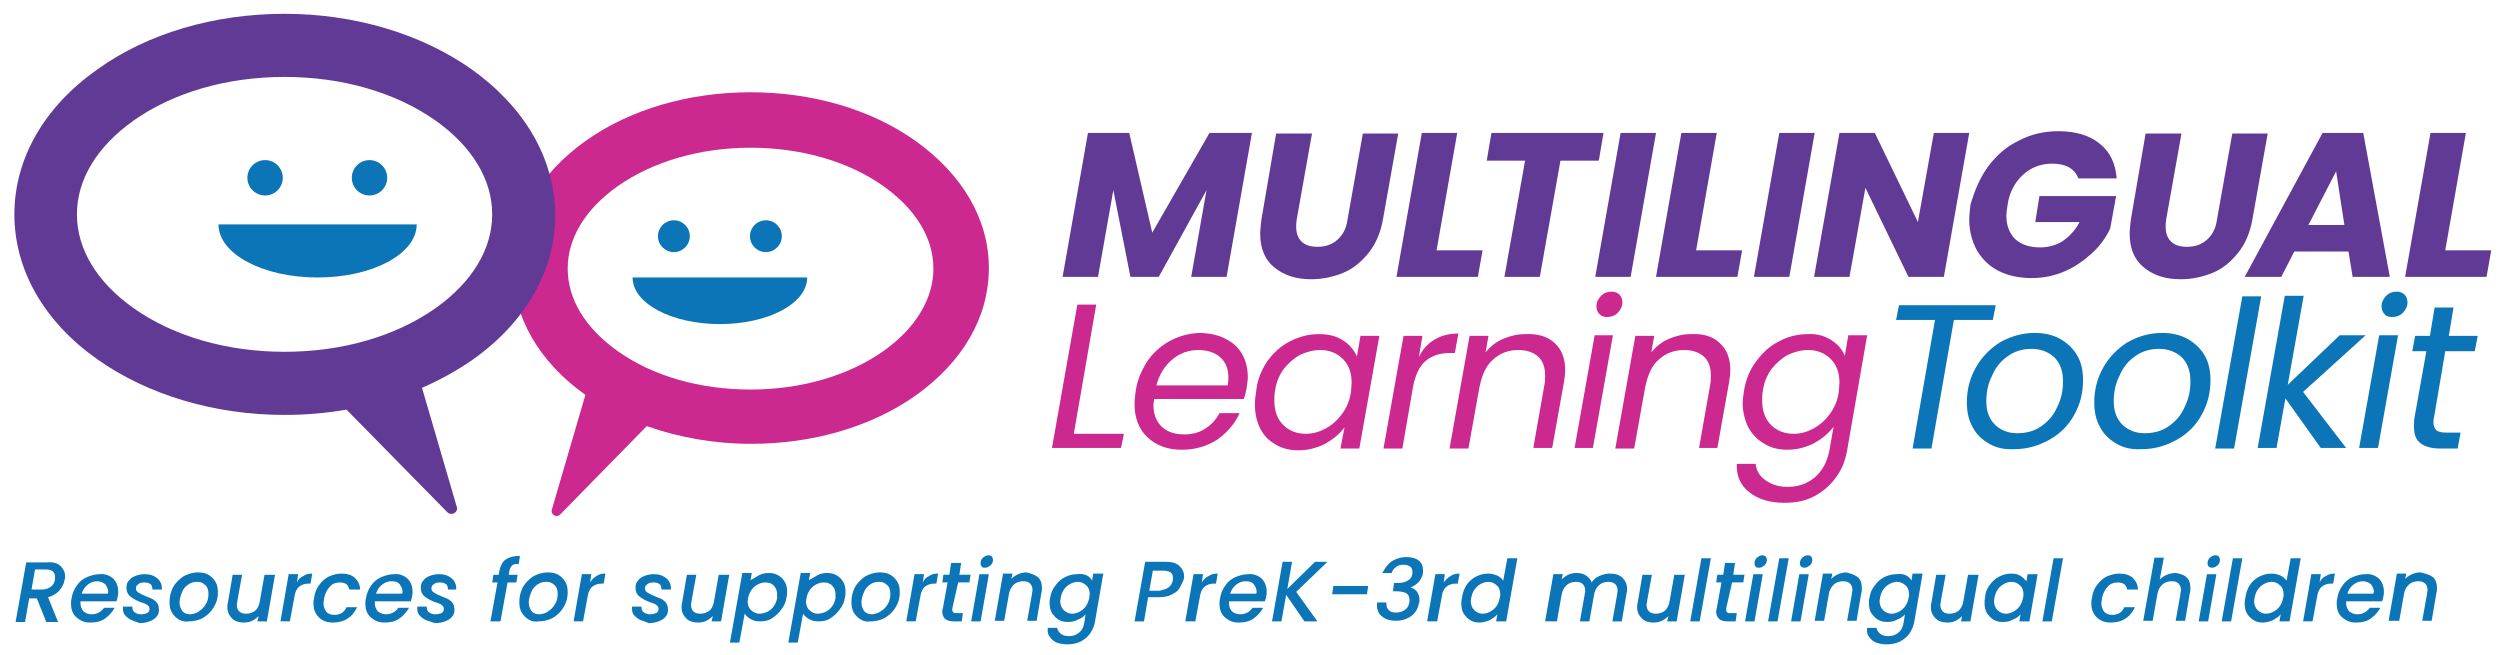 <?xml version="1.0" encoding="utf-8"?>
<!-- Generator: Adobe Illustrator 15.0.0, SVG Export Plug-In . SVG Version: 6.00 Build 0)  -->
<!DOCTYPE svg PUBLIC "-//W3C//DTD SVG 1.1//EN" "http://www.w3.org/Graphics/SVG/1.1/DTD/svg11.dtd">
<svg version="1.1" id="Layer_1" xmlns="http://www.w3.org/2000/svg" xmlns:xlink="http://www.w3.org/1999/xlink" x="0px" y="0px"
	 width="327.5px" height="85.75px" viewBox="241.5 240.75 327.5 85.75" enable-background="new 241.5 240.75 327.5 85.75"
	 xml:space="preserve">
<g>
	<path fill="#613A96" d="M405.505,258.168l-3.323,18.854h-4.636l2.009-11.359l-6.259,11.359h-3.709l-2.241-11.359l-2.009,11.359
		H380.7l3.322-18.854h5.409l3.014,13.059l7.496-13.059H405.505z"/>
	<path fill="#613A96" d="M413.387,258.168l-2.01,11.282c-0.077,0.463-0.077,0.772-0.077,1.004c0,0.85,0.232,1.468,0.695,1.932
		c0.464,0.464,1.159,0.696,2.087,0.696c1.082,0,1.932-0.31,2.627-0.928s1.159-1.468,1.313-2.627l2.01-11.282h4.636l-2.009,11.282
		c-0.31,1.7-0.928,3.168-1.854,4.327c-0.928,1.159-2.009,2.086-3.323,2.627c-1.313,0.541-2.704,0.85-4.25,0.85
		c-2.009,0-3.554-0.541-4.79-1.546c-1.237-1.004-1.855-2.473-1.855-4.404c0-0.541,0.078-1.159,0.155-1.854l1.932-11.282h4.714
		V258.168z"/>
	<path fill="#613A96" d="M429.691,273.545h6.026l-0.618,3.477h-10.663l3.322-18.854h4.637L429.691,273.545z"/>
	<path fill="#613A96" d="M451.559,258.168l-0.617,3.632h-5.023l-2.704,15.223h-4.637l2.705-15.223h-5.023l0.618-3.632H451.559z"/>
	<path fill="#613A96" d="M458.437,258.168l-3.323,18.854h-4.636l3.322-18.854H458.437z"/>
	<path fill="#613A96" d="M463.691,273.545h6.026l-0.618,3.477h-10.663l3.322-18.854h4.637L463.691,273.545z"/>
	<path fill="#613A96" d="M479.223,258.168l-3.322,18.854h-4.637l3.322-18.854H479.223z"/>
	<path fill="#613A96" d="M496.146,277.022h-4.637l-5.641-11.668l-2.086,11.668h-4.637l3.322-18.854h4.637l5.641,11.668l2.087-11.668
		h4.636L496.146,277.022z"/>
	<path fill="#613A96" d="M501.941,262.573c1.081-1.468,2.395-2.627,4.018-3.4c1.623-0.85,3.323-1.236,5.178-1.236
		c2.24,0,4.095,0.541,5.409,1.623c1.391,1.082,2.086,2.627,2.24,4.559h-5.022c-0.231-0.618-0.618-1.082-1.236-1.468
		c-0.618-0.309-1.313-0.463-2.164-0.463c-1.468,0-2.781,0.463-3.863,1.468c-1.082,1.005-1.777,2.318-2.009,3.941
		c-0.077,0.541-0.155,1.005-0.155,1.391c0,1.313,0.387,2.318,1.159,3.091c0.773,0.695,1.854,1.082,3.246,1.082
		c1.159,0,2.163-0.309,3.014-0.85c0.85-0.618,1.622-1.391,2.163-2.473h-5.795l0.541-3.4h10.045l-0.772,4.25
		c-0.541,1.159-1.313,2.241-2.318,3.168s-2.163,1.777-3.555,2.396c-1.391,0.618-2.859,0.927-4.404,0.927
		c-1.623,0-3.091-0.309-4.327-0.927s-2.164-1.545-2.859-2.705c-0.618-1.159-1.005-2.473-1.005-4.018
		c0-0.541,0.078-1.159,0.155-1.932C500.164,265.741,500.859,264.041,501.941,262.573z"/>
	<path fill="#613A96" d="M527.286,258.168l-2.009,11.282c-0.077,0.463-0.077,0.772-0.077,1.004c0,0.85,0.231,1.468,0.695,1.932
		c0.464,0.464,1.159,0.696,2.086,0.696c1.082,0,1.933-0.31,2.628-0.928s1.159-1.468,1.313-2.627l2.009-11.282h4.637l-2.01,11.282
		c-0.309,1.7-0.927,3.168-1.854,4.327c-0.927,1.159-2.009,2.086-3.322,2.627c-1.313,0.541-2.704,0.85-4.25,0.85
		c-2.009,0-3.555-0.541-4.791-1.546c-1.236-1.004-1.854-2.473-1.854-4.404c0-0.541,0.077-1.159,0.154-1.854l1.932-11.282h4.714
		V258.168z"/>
	<path fill="#613A96" d="M549.154,273.7h-7.108l-1.7,3.322h-4.791l10.2-18.854h5.331l3.478,18.854h-4.868L549.154,273.7z
		 M548.613,270.223l-1.081-7.032l-3.632,7.032H548.613z"/>
	<path fill="#613A96" d="M561.827,273.545h6.027l-0.618,3.477h-10.664l3.323-18.854h4.637L561.827,273.545z"/>
</g>
<g>
	<path fill="#CB2990" d="M382.168,297.577h6.568l-0.386,1.854h-9.041l3.323-18.777h2.473L382.168,297.577z"/>
	<path fill="#CB2990" d="M402.182,285.214c0.928,0.463,1.623,1.159,2.087,2.009c0.463,0.85,0.695,1.854,0.695,2.937
		c0,0.386-0.077,0.85-0.155,1.391c-0.077,0.464-0.154,0.927-0.386,1.468h-11.746c0,0.386-0.077,0.618-0.077,0.773
		c0,1.236,0.386,2.164,1.082,2.859c0.773,0.695,1.7,1.004,2.937,1.004c1.082,0,2.009-0.231,2.782-0.772
		c0.772-0.464,1.391-1.159,1.854-2.009h2.627c-0.618,1.391-1.623,2.55-2.937,3.478c-1.313,0.85-2.859,1.313-4.637,1.313
		c-1.854,0-3.322-0.541-4.481-1.623c-1.159-1.082-1.7-2.55-1.7-4.405c0-0.541,0.077-1.082,0.154-1.7
		c0.232-1.546,0.85-2.859,1.623-4.019c0.85-1.159,1.855-2.009,3.091-2.627c1.236-0.618,2.549-0.927,3.941-0.927
		C400.173,284.441,401.255,284.673,402.182,285.214z M402.414,290.159c0-1.159-0.387-2.009-1.082-2.627s-1.7-0.927-2.859-0.927
		c-1.236,0-2.396,0.386-3.4,1.236s-1.7,1.932-2.086,3.4h9.35C402.414,290.777,402.414,290.468,402.414,290.159z"/>
	<path fill="#CB2990" d="M407.514,288.073c0.85-1.159,1.777-2.009,3.014-2.627s2.396-0.927,3.786-0.927
		c1.313,0,2.396,0.309,3.168,0.85c0.851,0.541,1.392,1.236,1.777,2.086l0.464-2.705h2.473l-2.627,14.759h-2.473l0.541-2.782
		c-0.618,0.85-1.469,1.545-2.551,2.164c-1.081,0.541-2.24,0.85-3.477,0.85c-1.159,0-2.164-0.231-3.014-0.772
		c-0.851-0.464-1.546-1.159-2.01-2.086c-0.463-0.927-0.695-2.009-0.695-3.168c0-0.541,0.077-1.082,0.155-1.623
		C406.2,290.545,406.741,289.232,407.514,288.073z M418.563,290.854c0-1.313-0.386-2.318-1.159-3.091
		c-0.772-0.773-1.777-1.159-2.937-1.159c-0.927,0-1.776,0.232-2.627,0.618c-0.85,0.464-1.545,1.082-2.163,1.854
		c-0.618,0.85-1.005,1.777-1.159,2.937c-0.077,0.386-0.077,0.772-0.077,1.236c0,1.313,0.386,2.396,1.158,3.168
		c0.773,0.773,1.777,1.159,2.937,1.159c0.928,0,1.777-0.232,2.628-0.695c0.85-0.464,1.545-1.082,2.163-1.932
		c0.618-0.85,1.005-1.777,1.159-2.937C418.486,291.705,418.563,291.241,418.563,290.854z"/>
	<path fill="#CB2990" d="M429.459,285.214c0.928-0.541,1.932-0.773,3.091-0.773l-0.464,2.55h-0.618
		c-1.236,0-2.317,0.309-3.168,1.005c-0.85,0.695-1.391,1.854-1.7,3.477l-1.391,8.037h-2.473l2.627-14.759h2.473l-0.463,2.782
		C427.836,286.527,428.532,285.754,429.459,285.214z"/>
	<path fill="#CB2990" d="M445.146,285.677c0.927,0.85,1.391,2.009,1.391,3.555c0,0.541-0.077,1.082-0.154,1.545l-1.546,8.654h-2.473
		l1.469-8.345c0.077-0.386,0.077-0.773,0.077-1.159c0-1.082-0.31-1.932-0.928-2.473s-1.468-0.85-2.55-0.85
		c-1.313,0-2.396,0.386-3.322,1.236c-0.928,0.773-1.469,2.009-1.777,3.555v-0.077l-1.469,8.191h-2.473l2.628-14.759h2.473
		l-0.387,2.164c0.618-0.772,1.391-1.391,2.318-1.777c0.927-0.386,1.854-0.618,2.859-0.618
		C442.981,284.441,444.218,284.827,445.146,285.677z"/>
	<path fill="#CB2990" d="M452.796,284.673l-2.628,14.759h-2.396l2.628-14.759H452.796z M451.019,281.891
		c-0.232-0.232-0.387-0.619-0.387-1.005c0-0.541,0.231-1.004,0.618-1.391c0.387-0.387,0.85-0.541,1.391-0.541
		c0.387,0,0.773,0.154,1.005,0.386s0.387,0.618,0.387,1.004c0,0.541-0.232,1.005-0.618,1.391c-0.387,0.386-0.851,0.541-1.392,0.541
		C451.637,282.277,451.327,282.2,451.019,281.891z"/>
	<path fill="#CB2990" d="M466.782,285.677c0.927,0.85,1.391,2.009,1.391,3.555c0,0.541-0.077,1.082-0.154,1.545l-1.546,8.654h-2.396
		l1.468-8.345c0.078-0.386,0.078-0.773,0.078-1.159c0-1.082-0.31-1.932-0.928-2.473s-1.468-0.85-2.55-0.85
		c-1.313,0-2.396,0.386-3.323,1.236c-0.927,0.773-1.468,2.009-1.776,3.555v-0.077l-1.469,8.191h-2.473l2.627-14.759h2.473
		l-0.386,2.164c0.618-0.772,1.391-1.391,2.318-1.777c0.927-0.386,1.854-0.618,2.858-0.618
		C464.695,284.441,465.854,284.827,466.782,285.677z"/>
	<path fill="#CB2990" d="M481.387,285.291c0.85,0.541,1.468,1.236,1.777,2.086l0.463-2.705h2.473l-2.627,15.068
		c-0.231,1.314-0.695,2.55-1.468,3.555c-0.773,1.082-1.7,1.854-2.859,2.473c-1.159,0.619-2.473,0.85-3.863,0.85
		c-1.933,0-3.478-0.464-4.637-1.391c-1.159-0.928-1.7-2.164-1.623-3.709h2.473c0.077,0.927,0.541,1.623,1.313,2.164
		c0.773,0.541,1.7,0.85,2.859,0.85c1.313,0,2.55-0.386,3.555-1.236s1.623-2.009,1.932-3.555l0.541-3.091
		c-0.618,0.85-1.468,1.545-2.55,2.164c-1.082,0.541-2.241,0.85-3.478,0.85c-1.159,0-2.163-0.232-3.014-0.772
		c-0.85-0.464-1.545-1.159-2.086-2.086c-0.464-0.927-0.772-2.009-0.772-3.168c0-0.541,0.077-1.082,0.154-1.623
		c0.231-1.468,0.772-2.859,1.622-3.941c0.851-1.159,1.777-2.009,3.014-2.627c1.159-0.618,2.396-0.927,3.787-0.927
		C479.454,284.441,480.536,284.75,481.387,285.291z M482.468,290.854c0-1.313-0.386-2.318-1.159-3.091
		c-0.772-0.773-1.776-1.159-2.936-1.159c-0.928,0-1.777,0.232-2.628,0.618c-0.85,0.464-1.545,1.082-2.163,1.854
		c-0.618,0.85-1.005,1.777-1.159,2.937c-0.077,0.386-0.077,0.772-0.077,1.236c0,1.313,0.386,2.396,1.159,3.168
		c0.772,0.773,1.777,1.159,2.937,1.159c0.927,0,1.776-0.232,2.627-0.695c0.85-0.464,1.545-1.082,2.163-1.932
		c0.618-0.85,1.005-1.777,1.159-2.937C482.391,291.705,482.468,291.241,482.468,290.854z"/>
</g>
<g>
	<path fill="#0B75B7" d="M502.945,280.732l-0.387,1.932h-5.1l-2.937,16.846h-2.473l2.937-16.846h-5.1l0.386-1.932H502.945z"/>
	<path fill="#0B75B7" d="M502.096,298.891c-0.928-0.541-1.7-1.237-2.164-2.164c-0.541-0.927-0.772-2.009-0.772-3.245
		c0-1.7,0.387-3.168,1.159-4.559c0.772-1.391,1.854-2.473,3.168-3.323c1.391-0.773,2.859-1.236,4.56-1.236
		c1.236,0,2.317,0.231,3.322,0.772c0.928,0.541,1.7,1.236,2.241,2.164s0.772,2.009,0.772,3.246c0,1.7-0.387,3.168-1.159,4.559
		c-0.772,1.391-1.854,2.473-3.245,3.246c-1.392,0.772-2.859,1.236-4.56,1.236C504.182,299.664,503.022,299.432,502.096,298.891z
		 M508.818,296.65c0.927-0.618,1.7-1.468,2.163-2.55c0.541-1.082,0.773-2.164,0.773-3.4c0-1.391-0.387-2.396-1.159-3.168
		c-0.773-0.695-1.777-1.082-2.937-1.082s-2.241,0.309-3.091,0.927c-0.928,0.618-1.623,1.468-2.087,2.55
		c-0.541,1.082-0.772,2.164-0.772,3.4c0,1.314,0.387,2.318,1.159,3.091c0.772,0.696,1.7,1.082,2.859,1.082
		S507.891,297.268,508.818,296.65z"/>
	<path fill="#0B75B7" d="M518.786,298.891c-0.927-0.541-1.7-1.237-2.163-2.164c-0.541-0.927-0.773-2.009-0.773-3.245
		c0-1.7,0.387-3.168,1.159-4.559c0.773-1.391,1.854-2.473,3.169-3.323c1.391-0.773,2.858-1.236,4.559-1.236
		c1.236,0,2.318,0.231,3.322,0.772c0.928,0.541,1.7,1.236,2.241,2.164s0.772,2.009,0.772,3.246c0,1.7-0.386,3.168-1.158,4.559
		c-0.773,1.391-1.855,2.473-3.246,3.246c-1.391,0.772-2.859,1.236-4.559,1.236C520.796,299.664,519.714,299.432,518.786,298.891z
		 M525.509,296.65c0.928-0.618,1.7-1.468,2.164-2.55c0.541-1.082,0.772-2.164,0.772-3.4c0-1.391-0.387-2.396-1.159-3.168
		c-0.772-0.695-1.777-1.082-2.937-1.082c-1.158,0-2.24,0.309-3.091,0.927c-0.927,0.618-1.622,1.468-2.086,2.55
		c-0.541,1.082-0.772,2.164-0.772,3.4c0,1.314,0.386,2.318,1.158,3.091c0.773,0.696,1.7,1.082,2.859,1.082
		S524.582,297.268,525.509,296.65z"/>
	<path fill="#0B75B7" d="M537.718,279.573l-3.554,19.937h-2.474l3.555-19.937H537.718z"/>
	<path fill="#0B75B7" d="M543.204,292.091l5.642,7.341h-3.323l-4.636-6.491l-1.159,6.491h-2.473l3.554-19.936h2.474l-2.087,11.668
		l6.8-6.491h3.4L543.204,292.091z"/>
	<path fill="#0B75B7" d="M555.646,284.673l-2.627,14.759h-2.473l2.627-14.759H555.646z M553.868,281.891
		c-0.231-0.232-0.387-0.619-0.387-1.005c0-0.541,0.232-1.004,0.618-1.391c0.387-0.387,0.851-0.541,1.392-0.541
		c0.386,0,0.772,0.154,1.004,0.386c0.232,0.232,0.387,0.618,0.387,1.004c0,0.541-0.231,1.005-0.618,1.391s-0.85,0.541-1.391,0.541
		C554.486,282.277,554.1,282.2,553.868,281.891z"/>
	<path fill="#0B75B7" d="M560.359,295.414c-0.077,0.232-0.077,0.464-0.077,0.695c0,0.464,0.154,0.773,0.386,1.005
		c0.31,0.231,0.695,0.309,1.391,0.309h1.777l-0.386,2.086h-2.241c-1.159,0-2.009-0.232-2.627-0.696
		c-0.618-0.463-0.851-1.159-0.851-2.241c0-0.386,0-0.773,0.077-1.159l1.546-8.654H557.5l0.387-2.009h1.932l0.618-3.709h2.473
		l-0.618,3.709h3.786l-0.387,2.009h-3.863L560.359,295.414z"/>
</g>
<path fill="#CB2990" d="M361.382,259.173c-5.795-4.096-13.445-6.336-21.559-6.336s-15.764,2.241-21.559,6.336
	c-6.182,4.404-9.582,10.277-9.582,16.691c0,6.336,3.4,12.286,9.505,16.613l-4.405,15.069c-0.154,0.618,0.618,1.081,1.082,0.618
	l11.359-11.591c4.173,1.468,8.809,2.318,13.677,2.318c8.114,0,15.764-2.241,21.559-6.336c6.182-4.405,9.582-10.277,9.582-16.691
	S367.563,263.577,361.382,259.173z M357.209,286.759c-4.636,3.245-10.818,5.022-17.386,5.022c-6.646,0-12.827-1.777-17.386-5.022
	c-4.25-3.014-6.568-6.8-6.568-10.818s2.318-7.805,6.568-10.818c4.636-3.245,10.818-5.022,17.386-5.022s12.827,1.777,17.386,5.022
	c4.25,3.014,6.568,6.8,6.568,10.818C363.777,279.882,361.459,283.746,357.209,286.759z"/>
<g>
	<g>
		<circle fill="#0B75B7" cx="276.227" cy="264.041" r="2.318"/>
		<circle fill="#0B75B7" cx="289.904" cy="264.041" r="2.318"/>
	</g>
	<path fill="#0B75B7" d="M296.086,270.146c0,3.864-5.795,6.955-12.982,6.955s-12.982-3.091-12.982-6.955H296.086z"/>
</g>
<g>
	<g>
		<circle fill="#0B75B7" cx="329.777" cy="271.691" r="2.086"/>
		<circle fill="#0B75B7" cx="341.832" cy="271.691" r="2.086"/>
	</g>
	<path fill="#0B75B7" d="M347.241,277.1c0,3.4-5.1,6.104-11.436,6.104s-11.437-2.705-11.437-6.104H347.241z"/>
</g>
<path fill="#613A96" d="M303.272,249.823c-6.568-4.636-15.3-7.264-24.495-7.264s-17.927,2.55-24.496,7.264
	c-7.032,4.945-10.896,11.746-10.896,19.009c0,7.263,3.864,14.063,10.896,19.009c6.568,4.636,15.3,7.264,24.496,7.264
	c2.782,0,5.486-0.232,8.114-0.695l13.213,13.445c0.541,0.541,1.468,0,1.236-0.695l-4.559-15.609
	c2.318-1.004,4.559-2.241,6.568-3.632c7.032-4.945,10.896-11.745,10.896-19.009C314.168,261.568,310.305,254.846,303.272,249.823z
	 M298.559,281.118c-5.254,3.709-12.286,5.718-19.782,5.718s-14.527-2.009-19.782-5.718c-4.791-3.4-7.418-7.727-7.418-12.286
	c0-4.56,2.627-8.887,7.418-12.287c5.254-3.709,12.286-5.718,19.782-5.718c7.495,0,14.527,2.009,19.782,5.718
	c4.791,3.4,7.418,7.727,7.418,12.287C305.977,273.391,303.35,277.718,298.559,281.118z"/>
<g>
	<path fill="#0B75B7" d="M249.414,314.887c0.386,0.386,0.618,0.772,0.618,1.391c0,0.077,0,0.231-0.077,0.464
		c-0.077,0.463-0.309,0.927-0.695,1.391c-0.387,0.387-0.85,0.695-1.468,0.85l1.313,3.246h-1.545l-1.236-3.091h-1.004l-0.541,3.091
		h-1.236l1.391-7.805h2.705C248.409,314.346,249.027,314.5,249.414,314.887z M248.718,316.354c0-0.309-0.077-0.541-0.309-0.772
		c-0.232-0.154-0.541-0.232-0.927-0.232h-1.391l-0.463,2.628h1.391c0.464,0,0.85-0.155,1.159-0.387s0.464-0.541,0.541-1.005
		C248.641,316.586,248.718,316.432,248.718,316.354z"/>
	<path fill="#0B75B7" d="M256.291,316.509c0.463,0.464,0.695,1.005,0.695,1.777c0,0.155,0,0.387-0.077,0.618
		c0,0.154-0.077,0.387-0.155,0.618h-4.713c0,0.077,0,0.155,0,0.232c0,0.463,0.154,0.772,0.386,1.081
		c0.309,0.232,0.618,0.387,1.082,0.387c0.695,0,1.236-0.309,1.623-0.85h1.391c-0.309,0.541-0.696,1.004-1.237,1.391
		c-0.541,0.387-1.159,0.541-1.932,0.541c-0.541,0-0.927-0.077-1.313-0.31c-0.386-0.231-0.695-0.463-0.927-0.85
		s-0.309-0.851-0.309-1.313c0-0.232,0-0.464,0.077-0.695c0.077-0.618,0.309-1.159,0.695-1.7c0.309-0.464,0.773-0.851,1.314-1.082
		c0.541-0.231,1.082-0.387,1.7-0.387C255.209,315.891,255.827,316.123,256.291,316.509z M255.673,318.286
		c0-0.386-0.155-0.695-0.387-1.004c-0.309-0.232-0.618-0.387-1.082-0.387c-0.464,0-0.85,0.154-1.236,0.464
		c-0.386,0.309-0.618,0.695-0.773,1.159h3.4C255.673,318.441,255.673,318.363,255.673,318.286z"/>
	<path fill="#0B75B7" d="M258.764,321.995c-0.386-0.154-0.618-0.386-0.85-0.618c-0.232-0.231-0.309-0.541-0.309-0.927
		c0-0.077,0-0.154,0-0.232h1.236c0,0.31,0.077,0.541,0.232,0.696c0.232,0.154,0.463,0.309,0.85,0.309
		c0.386,0,0.618-0.077,0.85-0.154c0.231-0.154,0.309-0.31,0.309-0.541s-0.078-0.387-0.309-0.541
		c-0.232-0.154-0.464-0.231-0.927-0.387c-0.387-0.154-0.696-0.309-0.928-0.463c-0.231-0.155-0.463-0.31-0.618-0.541
		c-0.154-0.232-0.231-0.541-0.231-0.851c0-0.386,0.077-0.695,0.309-0.927c0.231-0.31,0.463-0.464,0.85-0.618
		c0.386-0.155,0.772-0.232,1.236-0.232c0.463,0,0.85,0.077,1.159,0.232c0.309,0.154,0.618,0.386,0.773,0.618
		c0.154,0.231,0.309,0.541,0.309,0.927c0,0.077,0,0.155,0,0.232h-1.236c0-0.31-0.077-0.541-0.232-0.695
		c-0.232-0.155-0.463-0.232-0.85-0.232c-0.309,0-0.618,0.077-0.772,0.232c-0.232,0.154-0.309,0.309-0.309,0.54
		c0,0.232,0.077,0.387,0.309,0.541c0.232,0.155,0.541,0.31,0.927,0.464c0.386,0.154,0.695,0.31,0.927,0.387
		c0.232,0.154,0.463,0.309,0.618,0.541c0.154,0.231,0.232,0.541,0.232,0.85c0,0.387-0.078,0.695-0.309,0.928
		c-0.232,0.309-0.541,0.463-0.927,0.618c-0.387,0.154-0.85,0.231-1.314,0.231C259.459,322.228,259.073,322.15,258.764,321.995z"/>
	<path fill="#0B75B7" d="M264.945,321.918c-0.386-0.231-0.695-0.541-0.927-0.927c-0.232-0.387-0.309-0.851-0.309-1.392
		c0-0.695,0.155-1.313,0.464-1.932c0.309-0.541,0.772-1.004,1.313-1.391c0.541-0.31,1.236-0.541,1.932-0.541
		c0.541,0,1.005,0.077,1.391,0.31c0.386,0.231,0.695,0.54,0.927,0.927s0.309,0.85,0.309,1.391c0,0.695-0.154,1.314-0.541,1.933
		c-0.309,0.54-0.772,1.004-1.391,1.391c-0.541,0.309-1.236,0.464-1.932,0.464C265.795,322.228,265.409,322.15,264.945,321.918z
		 M267.65,320.759c0.386-0.231,0.618-0.541,0.85-0.927c0.232-0.387,0.309-0.851,0.309-1.313c0-0.541-0.155-0.928-0.463-1.159
		c-0.31-0.31-0.619-0.387-1.082-0.387c-0.464,0-0.85,0.154-1.159,0.387c-0.309,0.231-0.618,0.541-0.772,1.004
		c-0.155,0.387-0.309,0.851-0.309,1.314c0,0.463,0.154,0.85,0.386,1.158c0.309,0.31,0.618,0.387,1.082,0.387
		C266.955,321.146,267.341,321.068,267.65,320.759z"/>
	<path fill="#0B75B7" d="M277.541,315.968l-1.082,6.183h-1.236l0.155-0.696c-0.232,0.232-0.541,0.464-0.85,0.618
		c-0.309,0.155-0.695,0.232-1.082,0.232c-0.618,0-1.159-0.154-1.545-0.541s-0.618-0.85-0.618-1.469c0-0.154,0-0.386,0.077-0.617
		l0.618-3.633h1.237l-0.618,3.4c0,0.231-0.078,0.387-0.078,0.464c0,0.386,0.078,0.695,0.309,0.927
		c0.232,0.232,0.541,0.31,0.927,0.31c0.464,0,0.85-0.154,1.159-0.387c0.309-0.231,0.541-0.695,0.618-1.236l0.618-3.478h1.391
		V315.968z"/>
	<path fill="#0B75B7" d="M281.25,316.2c0.309-0.232,0.695-0.31,1.159-0.31l-0.232,1.313h-0.309c-0.464,0-0.85,0.155-1.159,0.387
		s-0.541,0.695-0.618,1.236l-0.618,3.323h-1.236l1.082-6.183h1.236l-0.155,1.082C280.555,316.664,280.864,316.354,281.25,316.2z"/>
	<path fill="#0B75B7" d="M283.336,317.359c0.309-0.464,0.772-0.851,1.236-1.082c0.541-0.231,1.082-0.387,1.623-0.387
		c0.773,0,1.314,0.155,1.777,0.541c0.386,0.387,0.695,0.851,0.695,1.546h-1.391c-0.077-0.31-0.232-0.541-0.386-0.695
		c-0.232-0.155-0.541-0.232-0.85-0.232c-0.541,0-1.005,0.155-1.314,0.541c-0.386,0.387-0.618,0.851-0.772,1.546
		c0,0.231-0.077,0.463-0.077,0.618c0,0.463,0.154,0.85,0.386,1.159c0.232,0.231,0.618,0.386,1.004,0.386
		c0.773,0,1.314-0.309,1.623-1.004h1.391c-0.309,0.618-0.695,1.159-1.236,1.468c-0.541,0.387-1.236,0.541-1.932,0.541
		c-0.773,0-1.391-0.231-1.854-0.695c-0.464-0.464-0.696-1.082-0.696-1.777c0-0.232,0-0.464,0.078-0.695
		C282.718,318.441,282.95,317.822,283.336,317.359z"/>
	<path fill="#0B75B7" d="M294.85,316.509c0.463,0.464,0.695,1.005,0.695,1.777c0,0.155,0,0.387-0.077,0.618
		c0,0.154-0.077,0.387-0.155,0.618H290.6c0,0.077,0,0.155,0,0.232c0,0.463,0.154,0.772,0.386,1.081
		c0.309,0.232,0.618,0.387,1.082,0.387c0.695,0,1.236-0.309,1.623-0.85h1.391c-0.31,0.541-0.696,1.004-1.236,1.391
		c-0.541,0.387-1.159,0.541-1.932,0.541c-0.541,0-0.927-0.077-1.313-0.31c-0.386-0.231-0.696-0.463-0.927-0.85
		c-0.232-0.387-0.309-0.851-0.309-1.313c0-0.232,0-0.464,0.077-0.695c0.077-0.618,0.309-1.159,0.695-1.7
		c0.309-0.464,0.773-0.851,1.314-1.082c0.541-0.231,1.082-0.387,1.7-0.387C293.768,315.891,294.386,316.123,294.85,316.509z
		 M294.232,318.286c0-0.386-0.155-0.695-0.386-1.004c-0.232-0.31-0.619-0.387-1.082-0.387c-0.464,0-0.85,0.154-1.236,0.464
		c-0.386,0.309-0.618,0.695-0.773,1.159h3.4C294.232,318.441,294.232,318.363,294.232,318.286z"/>
	<path fill="#0B75B7" d="M297.323,321.995c-0.386-0.154-0.618-0.386-0.85-0.618c-0.232-0.231-0.309-0.541-0.309-0.927
		c0-0.077,0-0.154,0-0.232h1.236c0,0.31,0.078,0.541,0.232,0.696c0.232,0.154,0.464,0.309,0.85,0.309s0.618-0.077,0.85-0.154
		c0.231-0.154,0.309-0.31,0.309-0.541s-0.078-0.387-0.309-0.541c-0.155-0.154-0.464-0.231-0.927-0.387
		c-0.387-0.154-0.696-0.309-0.927-0.463c-0.232-0.155-0.464-0.31-0.618-0.541c-0.155-0.232-0.232-0.541-0.232-0.851
		c0-0.386,0.077-0.695,0.309-0.927c0.231-0.31,0.463-0.464,0.85-0.618c0.387-0.155,0.773-0.232,1.237-0.232
		c0.463,0,0.85,0.077,1.159,0.232c0.309,0.154,0.618,0.386,0.773,0.618c0.155,0.231,0.309,0.541,0.309,0.927
		c0,0.077,0,0.155,0,0.232h-1.082c0-0.31-0.077-0.541-0.231-0.695c-0.232-0.155-0.464-0.232-0.85-0.232
		c-0.309,0-0.618,0.077-0.773,0.232c-0.231,0.154-0.309,0.309-0.309,0.54c0,0.232,0.078,0.387,0.309,0.541
		c0.232,0.155,0.541,0.31,0.927,0.464c0.387,0.154,0.696,0.31,0.927,0.387c0.232,0.154,0.464,0.309,0.618,0.541
		c0.155,0.231,0.232,0.541,0.232,0.85c0,0.387-0.077,0.695-0.309,0.928c-0.232,0.309-0.541,0.463-0.927,0.618
		c-0.386,0.154-0.85,0.231-1.313,0.231C298.096,322.228,297.709,322.15,297.323,321.995z"/>
	<path fill="#0B75B7" d="M308.604,314.809c-0.154,0.155-0.309,0.387-0.386,0.773l-0.077,0.464h1.159l-0.154,1.004h-1.159
		l-0.927,5.101h-1.313l0.927-5.101h-0.696l0.155-1.004h0.695l0.077-0.464c0.155-0.695,0.387-1.236,0.85-1.546
		c0.464-0.309,1.082-0.464,1.854-0.464l-0.154,1.082C309.068,314.577,308.836,314.654,308.604,314.809z"/>
	<path fill="#0B75B7" d="M310.768,321.918c-0.386-0.231-0.695-0.541-0.927-0.927c-0.232-0.387-0.309-0.851-0.309-1.392
		c0-0.695,0.155-1.313,0.464-1.932c0.309-0.541,0.772-1.004,1.313-1.391c0.541-0.31,1.236-0.541,1.932-0.541
		c0.541,0,1.005,0.077,1.391,0.31c0.386,0.231,0.695,0.54,0.927,0.927s0.309,0.85,0.309,1.391c0,0.695-0.154,1.314-0.541,1.933
		c-0.309,0.54-0.772,1.004-1.391,1.391c-0.541,0.309-1.236,0.464-1.932,0.464C311.618,322.228,311.154,322.15,310.768,321.918z
		 M313.396,320.759c0.386-0.231,0.618-0.541,0.85-0.927c0.232-0.387,0.309-0.851,0.309-1.313c0-0.541-0.155-0.928-0.464-1.159
		c-0.309-0.31-0.618-0.387-1.082-0.387c-0.464,0-0.85,0.154-1.159,0.387c-0.309,0.231-0.618,0.541-0.773,1.004
		c-0.154,0.387-0.309,0.851-0.309,1.314c0,0.463,0.155,0.85,0.386,1.158c0.31,0.31,0.619,0.387,1.082,0.387
		C312.7,321.146,313.086,321.068,313.396,320.759z"/>
	<path fill="#0B75B7" d="M319.654,316.2c0.31-0.232,0.696-0.31,1.159-0.31l-0.231,1.313h-0.31c-0.463,0-0.85,0.155-1.159,0.387
		s-0.541,0.695-0.618,1.236l-0.618,3.323h-1.236l1.082-6.183h1.236l-0.154,1.082C319.036,316.664,319.346,316.354,319.654,316.2z"/>
	<path fill="#0B75B7" d="M325.45,321.995c-0.387-0.154-0.618-0.386-0.85-0.618c-0.232-0.231-0.309-0.541-0.309-0.927
		c0-0.077,0-0.154,0-0.232h1.236c0,0.31,0.077,0.541,0.232,0.696c0.231,0.154,0.463,0.309,0.85,0.309
		c0.387,0,0.619-0.077,0.85-0.154c0.232-0.154,0.309-0.31,0.309-0.541s-0.077-0.387-0.309-0.541
		c-0.154-0.154-0.463-0.231-0.927-0.387c-0.386-0.154-0.695-0.309-0.927-0.463c-0.232-0.155-0.463-0.31-0.618-0.541
		c-0.154-0.232-0.232-0.541-0.232-0.851c0-0.386,0.078-0.695,0.309-0.927c0.232-0.31,0.464-0.464,0.85-0.618
		c0.386-0.155,0.773-0.232,1.236-0.232c0.464,0,0.85,0.077,1.159,0.232c0.309,0.154,0.618,0.386,0.773,0.618
		c0.154,0.231,0.309,0.541,0.309,0.927c0,0.077,0,0.155,0,0.232h-1.237c0-0.31-0.077-0.541-0.231-0.695
		c-0.232-0.155-0.464-0.232-0.85-0.232c-0.309,0-0.618,0.077-0.773,0.232c-0.231,0.154-0.309,0.309-0.309,0.54
		c0,0.232,0.078,0.387,0.309,0.541c0.232,0.155,0.541,0.31,0.927,0.464c0.387,0.154,0.696,0.31,0.927,0.387
		c0.232,0.154,0.464,0.309,0.618,0.541c0.155,0.231,0.232,0.541,0.232,0.85c0,0.387-0.077,0.695-0.309,0.928
		c-0.231,0.309-0.541,0.463-0.927,0.618c-0.386,0.154-0.85,0.231-1.313,0.231C326.223,322.228,325.836,322.15,325.45,321.995z"/>
	<path fill="#0B75B7" d="M337.041,315.968l-1.082,6.183h-1.236l0.155-0.696c-0.232,0.232-0.541,0.464-0.85,0.618
		c-0.309,0.155-0.695,0.232-1.082,0.232c-0.618,0-1.159-0.154-1.545-0.541s-0.618-0.85-0.618-1.469c0-0.154,0-0.386,0.077-0.617
		l0.618-3.633h1.237l-0.618,3.4c0,0.231-0.078,0.387-0.078,0.464c0,0.386,0.078,0.695,0.309,0.927
		c0.232,0.232,0.541,0.31,0.927,0.31c0.464,0,0.85-0.154,1.159-0.387c0.309-0.231,0.541-0.695,0.618-1.236l0.618-3.478h1.391
		V315.968z"/>
	<path fill="#0B75B7" d="M340.904,316.123c0.387-0.232,0.85-0.31,1.314-0.31c0.463,0,0.85,0.077,1.236,0.31
		c0.386,0.231,0.618,0.463,0.85,0.85c0.231,0.387,0.309,0.772,0.309,1.313c0,0.232,0,0.464-0.078,0.695
		c-0.077,0.618-0.309,1.159-0.695,1.623c-0.309,0.464-0.772,0.85-1.236,1.159c-0.463,0.309-1.004,0.387-1.545,0.387
		c-0.463,0-0.85-0.078-1.236-0.31c-0.309-0.154-0.618-0.464-0.773-0.695l-0.695,3.786h-1.236l1.623-9.118h1.236l-0.154,0.928
		C340.132,316.586,340.518,316.354,340.904,316.123z M343.3,318.596c0-0.464-0.154-0.851-0.463-1.159
		c-0.309-0.31-0.695-0.387-1.082-0.387c-0.309,0-0.618,0.077-0.927,0.232c-0.309,0.154-0.618,0.386-0.85,0.695
		c-0.231,0.309-0.386,0.695-0.463,1.081c0,0.155-0.077,0.31-0.077,0.464c0,0.464,0.154,0.928,0.463,1.159
		c0.309,0.31,0.696,0.464,1.082,0.464c0.309,0,0.618-0.077,1.004-0.231c0.309-0.155,0.618-0.387,0.85-0.696
		c0.232-0.309,0.386-0.695,0.463-1.081C343.3,318.904,343.3,318.75,343.3,318.596z"/>
	<path fill="#0B75B7" d="M348.555,316.123c0.386-0.232,0.85-0.31,1.313-0.31s0.85,0.077,1.236,0.31
		c0.386,0.231,0.618,0.463,0.85,0.85s0.309,0.772,0.309,1.313c0,0.232,0,0.464-0.077,0.695c-0.078,0.618-0.309,1.159-0.696,1.623
		c-0.309,0.464-0.772,0.85-1.236,1.159c-0.463,0.309-1.004,0.387-1.545,0.387c-0.463,0-0.85-0.078-1.236-0.31
		c-0.309-0.154-0.618-0.464-0.772-0.695l-0.696,3.786h-1.236l1.623-9.118h1.236l-0.155,0.928
		C347.782,316.586,348.168,316.354,348.555,316.123z M350.95,318.596c0-0.464-0.155-0.851-0.464-1.159
		c-0.309-0.31-0.695-0.387-1.082-0.387c-0.309,0-0.618,0.077-0.927,0.232c-0.309,0.154-0.618,0.386-0.85,0.695
		c-0.232,0.309-0.387,0.695-0.464,1.081c0,0.155-0.077,0.31-0.077,0.464c0,0.464,0.154,0.928,0.463,1.159
		c0.309,0.31,0.696,0.464,1.082,0.464c0.309,0,0.618-0.077,1.004-0.231c0.309-0.155,0.618-0.387,0.85-0.696
		c0.232-0.309,0.386-0.695,0.464-1.081C350.95,318.904,350.95,318.75,350.95,318.596z"/>
	<path fill="#0B75B7" d="M354.272,321.918c-0.386-0.231-0.695-0.541-0.927-0.927c-0.232-0.387-0.31-0.851-0.31-1.392
		c0-0.695,0.155-1.313,0.464-1.932c0.309-0.541,0.773-1.004,1.313-1.391c0.541-0.31,1.236-0.541,1.932-0.541
		c0.541,0,1.004,0.077,1.391,0.31c0.386,0.231,0.696,0.54,0.927,0.927c0.232,0.387,0.309,0.85,0.309,1.391
		c0,0.695-0.154,1.314-0.541,1.933c-0.31,0.54-0.773,1.004-1.391,1.391c-0.541,0.309-1.236,0.464-1.932,0.464
		C355.123,322.228,354.659,322.15,354.272,321.918z M356.977,320.759c0.387-0.231,0.619-0.541,0.85-0.927
		c0.232-0.387,0.309-0.851,0.309-1.313c0-0.541-0.154-0.928-0.463-1.159c-0.309-0.31-0.618-0.387-1.082-0.387
		c-0.463,0-0.85,0.154-1.159,0.387c-0.309,0.231-0.618,0.541-0.772,1.004c-0.155,0.387-0.309,0.851-0.309,1.314
		c0,0.463,0.154,0.85,0.386,1.158c0.309,0.31,0.618,0.387,1.082,0.387C356.205,321.146,356.591,321.068,356.977,320.759z"/>
	<path fill="#0B75B7" d="M363.236,316.2c0.309-0.232,0.695-0.31,1.159-0.31l-0.232,1.313h-0.309c-0.463,0-0.85,0.155-1.159,0.387
		s-0.541,0.695-0.618,1.236l-0.618,3.323h-1.236l1.082-6.183h1.236l-0.155,1.082C362.541,316.664,362.85,316.354,363.236,316.2z"/>
	<path fill="#0B75B7" d="M366.25,320.45c0,0.077,0,0.154,0,0.231c0,0.154,0.077,0.232,0.154,0.31
		c0.078,0.077,0.232,0.077,0.464,0.077h0.773l-0.155,1.082h-1.004c-0.464,0-0.85-0.078-1.159-0.31
		c-0.232-0.231-0.386-0.541-0.386-0.927c0-0.155,0-0.31,0.077-0.464l0.618-3.4h-0.695l0.154-1.004h0.773l0.232-1.546h1.313
		l-0.232,1.546h1.468l-0.155,1.004h-1.468L366.25,320.45z"/>
	<path fill="#0B75B7" d="M371.041,315.968l-1.082,6.183h-1.236l1.082-6.183H371.041z M370.114,314.964
		c-0.155-0.155-0.155-0.31-0.155-0.464c0-0.231,0.077-0.464,0.309-0.695c0.232-0.154,0.386-0.31,0.696-0.31
		c0.231,0,0.386,0.077,0.463,0.155c0.077,0.077,0.155,0.309,0.155,0.463c0,0.232-0.078,0.464-0.31,0.696
		c-0.231,0.154-0.386,0.309-0.695,0.309C370.346,315.118,370.191,315.118,370.114,314.964z"/>
	<path fill="#0B75B7" d="M377.455,316.354c0.386,0.31,0.541,0.85,0.541,1.468c0,0.155,0,0.387-0.078,0.618l-0.618,3.632h-1.236
		l0.618-3.477c0-0.232,0.078-0.387,0.078-0.464c0-0.387-0.078-0.695-0.309-0.928c-0.232-0.231-0.541-0.309-0.928-0.309
		c-0.463,0-0.927,0.154-1.236,0.464c-0.309,0.309-0.541,0.695-0.618,1.236l0,0l-0.618,3.477h-1.236l1.082-6.182h1.236l-0.155,0.695
		c0.232-0.231,0.541-0.463,0.927-0.618c0.31-0.154,0.696-0.231,1.082-0.231C376.604,315.891,377.068,316.046,377.455,316.354z"/>
	<path fill="#0B75B7" d="M383.868,316.123c0.309,0.154,0.618,0.463,0.695,0.695l0.155-0.928h1.313l-1.082,6.26
		c-0.078,0.541-0.309,1.081-0.618,1.545s-0.696,0.772-1.236,1.082c-0.464,0.231-1.082,0.387-1.7,0.387
		c-0.541,0-1.004-0.078-1.468-0.232c-0.386-0.154-0.695-0.464-0.927-0.772c-0.232-0.31-0.309-0.695-0.232-1.159h1.236
		c0,0.309,0.232,0.541,0.464,0.772c0.309,0.232,0.618,0.31,1.082,0.31c0.541,0,0.928-0.154,1.314-0.464s0.618-0.772,0.695-1.391
		l0.155-1.005c-0.232,0.31-0.618,0.541-1.005,0.695c-0.386,0.232-0.85,0.31-1.313,0.31s-0.85-0.077-1.236-0.31
		c-0.386-0.231-0.618-0.541-0.85-0.85c-0.232-0.387-0.309-0.851-0.309-1.313c0-0.232,0-0.464,0.077-0.696
		c0.078-0.617,0.309-1.158,0.696-1.622c0.309-0.464,0.772-0.851,1.236-1.082c0.463-0.231,1.004-0.387,1.545-0.387
		C383.096,315.891,383.482,315.968,383.868,316.123z M384.254,318.596c0-0.464-0.154-0.928-0.463-1.159
		c-0.309-0.31-0.695-0.464-1.082-0.464c-0.309,0-0.618,0.077-0.927,0.231c-0.309,0.155-0.618,0.387-0.85,0.696
		c-0.231,0.309-0.386,0.695-0.463,1.081c0,0.155-0.078,0.31-0.078,0.464c0,0.541,0.155,0.928,0.464,1.236
		c0.309,0.31,0.695,0.464,1.082,0.464c0.309,0,0.618-0.077,0.927-0.231c0.309-0.155,0.618-0.387,0.85-0.696
		c0.231-0.309,0.386-0.695,0.463-1.081C384.177,318.904,384.254,318.75,384.254,318.596z"/>
	<path fill="#0B75B7" d="M396,317.822c-0.232,0.387-0.618,0.618-1.082,0.851c-0.463,0.231-1.004,0.309-1.623,0.309h-1.391
		l-0.541,3.169h-1.236l1.391-7.805h2.705c0.773,0,1.391,0.154,1.777,0.541c0.387,0.386,0.618,0.772,0.618,1.391
		c0,0.077,0,0.231-0.077,0.464C396.387,317.05,396.231,317.437,396,317.822z M394.609,317.668c0.309-0.231,0.464-0.541,0.541-0.927
		c0-0.077,0-0.232,0-0.31c0-0.309-0.077-0.541-0.309-0.695c-0.231-0.154-0.541-0.231-0.927-0.231h-1.391l-0.464,2.627h1.391
		C393.991,317.978,394.377,317.9,394.609,317.668z"/>
	<path fill="#0B75B7" d="M399.863,316.2c0.31-0.232,0.695-0.31,1.159-0.31l-0.231,1.313h-0.31c-0.463,0-0.85,0.155-1.159,0.387
		c-0.309,0.231-0.54,0.695-0.618,1.236l-0.618,3.323h-1.313l1.082-6.183h1.236l-0.154,1.082
		C399.168,316.664,399.478,316.354,399.863,316.2z"/>
	<path fill="#0B75B7" d="M406.741,316.509c0.463,0.464,0.695,1.005,0.695,1.777c0,0.155,0,0.387-0.077,0.618
		c0,0.154-0.077,0.387-0.155,0.618h-4.713c0,0.077,0,0.155,0,0.232c0,0.463,0.154,0.772,0.386,1.081
		c0.31,0.232,0.618,0.387,1.082,0.387c0.695,0,1.236-0.309,1.623-0.85h1.391c-0.309,0.541-0.695,1.004-1.236,1.391
		s-1.159,0.541-1.932,0.541c-0.541,0-0.928-0.077-1.313-0.31c-0.387-0.231-0.696-0.463-0.928-0.85s-0.309-0.851-0.309-1.313
		c0-0.232,0-0.464,0.077-0.695c0.077-0.618,0.309-1.159,0.695-1.7c0.309-0.464,0.772-0.851,1.313-1.082s1.082-0.387,1.7-0.387
		C405.659,315.891,406.277,316.123,406.741,316.509z M406.123,318.286c0-0.386-0.155-0.695-0.387-1.004
		c-0.231-0.31-0.618-0.387-1.082-0.387c-0.463,0-0.85,0.154-1.236,0.464c-0.386,0.309-0.618,0.695-0.772,1.159h3.4
		C406.123,318.441,406.123,318.363,406.123,318.286z"/>
	<path fill="#0B75B7" d="M411.3,318.286l2.782,3.864h-1.7l-2.396-3.478l-0.618,3.478h-1.236l1.391-7.805h1.236l-0.618,3.555
		l3.632-3.555h1.623L411.3,318.286z"/>
	<path fill="#0B75B7" d="M420.728,317.514l-0.155,1.082h-4.559l0.154-1.082H420.728z"/>
	<path fill="#0B75B7" d="M423.741,314.346c0.541-0.387,1.236-0.618,2.009-0.618c0.695,0,1.236,0.154,1.623,0.464
		c0.386,0.309,0.541,0.772,0.541,1.236c0,0.154,0,0.231,0,0.386c-0.078,0.464-0.31,0.851-0.541,1.159
		c-0.31,0.31-0.618,0.541-1.005,0.695v0.077c0.31,0.077,0.618,0.31,0.772,0.541c0.155,0.232,0.31,0.618,0.31,1.005
		c0,0.154,0,0.387-0.077,0.541c-0.155,0.695-0.464,1.236-1.005,1.622c-0.541,0.387-1.236,0.618-2.009,0.618
		c-0.695,0-1.313-0.154-1.777-0.54c-0.464-0.31-0.695-0.851-0.695-1.469c0-0.154,0-0.309,0-0.386h1.236c0,0,0,0.077,0,0.154
		c0,0.386,0.077,0.618,0.309,0.85c0.232,0.232,0.541,0.31,1.005,0.31s0.85-0.155,1.159-0.387c0.309-0.231,0.463-0.541,0.541-1.005
		c0-0.154,0-0.231,0-0.309c0-0.387-0.155-0.695-0.464-0.85c-0.31-0.155-0.772-0.232-1.391-0.232h-0.31l0.154-1.082h0.31
		c0.618,0,1.082-0.077,1.468-0.309c0.387-0.232,0.541-0.464,0.618-0.928c0-0.154,0-0.231,0-0.231c0-0.31-0.077-0.541-0.309-0.695
		c-0.232-0.154-0.464-0.232-0.851-0.232c-0.386,0-0.772,0.078-1.004,0.31c-0.31,0.231-0.464,0.464-0.541,0.772h-1.236
		C422.891,315.272,423.2,314.731,423.741,314.346z"/>
	<path fill="#0B75B7" d="M431.546,316.2c0.309-0.232,0.695-0.31,1.158-0.31l-0.231,1.313h-0.309c-0.464,0-0.851,0.155-1.159,0.387
		c-0.31,0.231-0.541,0.695-0.618,1.236l-0.618,3.323h-1.314l1.082-6.183h1.236l-0.154,1.082
		C430.928,316.664,431.236,316.354,431.546,316.2z"/>
	<path fill="#0B75B7" d="M433.632,317.359c0.31-0.464,0.772-0.851,1.236-1.082s1.005-0.387,1.546-0.387
		c0.386,0,0.772,0.077,1.158,0.232c0.387,0.154,0.619,0.386,0.851,0.695l0.541-2.937h1.313l-1.468,8.269h-1.314l0.155-0.928
		c-0.232,0.31-0.618,0.541-1.005,0.772c-0.387,0.155-0.85,0.31-1.313,0.31s-0.851-0.077-1.236-0.31
		c-0.387-0.231-0.618-0.541-0.851-0.85c-0.231-0.387-0.309-0.85-0.309-1.313c0-0.232,0-0.464,0.077-0.695
		C433.091,318.441,433.322,317.822,433.632,317.359z M438.036,318.596c0-0.464-0.154-0.928-0.464-1.159
		c-0.309-0.31-0.695-0.464-1.081-0.464c-0.31,0-0.618,0.077-0.928,0.231c-0.309,0.155-0.618,0.387-0.85,0.696
		c-0.232,0.309-0.387,0.695-0.464,1.081c0,0.155-0.077,0.31-0.077,0.464c0,0.541,0.154,0.928,0.464,1.236
		c0.309,0.31,0.695,0.464,1.081,0.464c0.31,0,0.618-0.077,0.928-0.231c0.309-0.155,0.618-0.387,0.85-0.696
		c0.232-0.309,0.387-0.695,0.464-1.081C438.036,318.904,438.036,318.75,438.036,318.596z"/>
	<path fill="#0B75B7" d="M454.032,316.432c0.386,0.387,0.618,0.851,0.618,1.469c0,0.154,0,0.386-0.078,0.618l-0.618,3.632h-1.236
		l0.618-3.478c0-0.231,0.078-0.387,0.078-0.464c0-0.387-0.078-0.695-0.31-0.927c-0.231-0.232-0.541-0.31-0.927-0.31
		c-0.464,0-0.928,0.154-1.237,0.464c-0.309,0.309-0.54,0.695-0.618,1.236l-0.618,3.478h-1.236l0.618-3.478
		c0-0.231,0.078-0.387,0.078-0.464c0-0.387-0.078-0.695-0.31-0.927c-0.231-0.232-0.541-0.31-0.927-0.31
		c-0.464,0-0.928,0.154-1.237,0.464c-0.309,0.309-0.54,0.695-0.618,1.236l0,0l-0.618,3.478h-1.545l1.082-6.183h1.236l-0.155,0.696
		c0.232-0.232,0.541-0.464,0.851-0.618c0.309-0.155,0.695-0.232,1.082-0.232c0.463,0,0.927,0.077,1.236,0.31
		c0.386,0.231,0.618,0.541,0.772,0.927c0.231-0.386,0.618-0.695,1.005-0.85c0.386-0.154,0.85-0.31,1.313-0.31
		C453.104,315.891,453.646,316.046,454.032,316.432z"/>
	<path fill="#0B75B7" d="M462.223,315.968l-1.082,6.183h-1.236l0.154-0.696c-0.231,0.232-0.54,0.464-0.85,0.618
		c-0.309,0.155-0.695,0.232-1.082,0.232c-0.618,0-1.159-0.154-1.545-0.541c-0.387-0.387-0.618-0.85-0.618-1.469
		c0-0.154,0-0.386,0.077-0.617l0.618-3.633h1.236l-0.618,3.4c0,0.231-0.077,0.387-0.077,0.464c0,0.386,0.077,0.695,0.309,0.927
		c0.232,0.232,0.541,0.31,0.928,0.31c0.464,0,0.85-0.154,1.159-0.387c0.309-0.309,0.541-0.695,0.618-1.236l0.618-3.478h1.391
		V315.968z"/>
	<path fill="#0B75B7" d="M465.623,313.882l-1.469,8.269h-1.236l1.469-8.269H465.623z"/>
	<path fill="#0B75B7" d="M467.632,320.45c0,0.077,0,0.154,0,0.231c0,0.154,0.077,0.232,0.154,0.31s0.232,0.077,0.464,0.077h0.772
		l-0.154,1.082h-1.005c-0.463,0-0.85-0.078-1.159-0.31c-0.231-0.231-0.386-0.541-0.386-0.927c0-0.155,0-0.31,0.077-0.464l0.618-3.4
		h-0.695l0.154-1.004h0.772l0.232-1.546h1.313l-0.232,1.546h1.469l-0.154,1.004h-1.469L467.632,320.45z"/>
	<path fill="#0B75B7" d="M472.423,315.968l-1.082,6.183h-1.236l1.082-6.183H472.423z M471.495,314.964
		c-0.154-0.155-0.154-0.31-0.154-0.464c0-0.231,0.077-0.464,0.31-0.695c0.231-0.154,0.386-0.31,0.695-0.31
		c0.231,0,0.386,0.077,0.463,0.155c0.078,0.077,0.155,0.309,0.155,0.463c0,0.232-0.077,0.464-0.31,0.696
		c-0.231,0.154-0.386,0.309-0.695,0.309C471.728,315.118,471.572,315.118,471.495,314.964z"/>
	<path fill="#0B75B7" d="M475.822,313.882l-1.468,8.269h-1.236l1.468-8.269H475.822z"/>
	<path fill="#0B75B7" d="M478.45,315.968l-1.082,6.183h-1.236l1.082-6.183H478.45z M477.445,314.964
		c-0.154-0.155-0.154-0.31-0.154-0.464c0-0.231,0.077-0.464,0.309-0.695c0.232-0.154,0.387-0.31,0.695-0.31
		c0.232,0,0.387,0.077,0.464,0.155c0.077,0.077,0.155,0.309,0.155,0.463c0,0.232-0.078,0.464-0.31,0.696
		c-0.231,0.154-0.387,0.309-0.695,0.309C477.755,315.118,477.6,315.118,477.445,314.964z"/>
	<path fill="#0B75B7" d="M484.863,316.354c0.387,0.31,0.541,0.85,0.541,1.468c0,0.155,0,0.387-0.077,0.618l-0.618,3.632h-1.236
		l0.618-3.477c0-0.232,0.077-0.387,0.077-0.464c0-0.387-0.077-0.695-0.309-0.928c-0.232-0.231-0.541-0.309-0.928-0.309
		c-0.464,0-0.927,0.154-1.236,0.464c-0.309,0.309-0.541,0.695-0.618,1.236l0,0l-0.618,3.477h-1.236l1.082-6.182h1.236l-0.154,0.695
		c0.231-0.231,0.541-0.463,0.927-0.618c0.31-0.154,0.695-0.231,1.082-0.231C483.937,315.891,484.478,316.046,484.863,316.354z"/>
	<path fill="#0B75B7" d="M491.2,316.123c0.309,0.154,0.618,0.463,0.695,0.695l0.154-0.928h1.313l-1.081,6.26
		c-0.077,0.541-0.31,1.081-0.618,1.545c-0.31,0.464-0.696,0.772-1.236,1.082c-0.464,0.231-1.082,0.387-1.7,0.387
		c-0.541,0-1.005-0.078-1.469-0.232c-0.386-0.154-0.695-0.464-0.927-0.772c-0.232-0.31-0.31-0.695-0.232-1.159h1.236
		c0,0.309,0.232,0.541,0.464,0.772c0.31,0.232,0.618,0.31,1.082,0.31c0.541,0,0.928-0.154,1.313-0.464
		c0.387-0.31,0.618-0.772,0.695-1.391l0.155-1.005c-0.232,0.31-0.618,0.541-1.005,0.695c-0.387,0.232-0.85,0.31-1.313,0.31
		s-0.851-0.077-1.236-0.31c-0.387-0.231-0.618-0.541-0.851-0.85c-0.231-0.387-0.309-0.851-0.309-1.313c0-0.232,0-0.464,0.077-0.696
		c0.077-0.617,0.309-1.158,0.695-1.622c0.31-0.464,0.772-0.851,1.236-1.082s1.005-0.387,1.546-0.387
		C490.505,315.891,490.891,315.968,491.2,316.123z M491.586,318.596c0-0.464-0.154-0.928-0.463-1.159
		c-0.31-0.31-0.695-0.464-1.082-0.464c-0.31,0-0.618,0.077-0.928,0.231c-0.309,0.155-0.618,0.387-0.85,0.696
		c-0.231,0.309-0.387,0.695-0.464,1.081c0,0.155-0.077,0.31-0.077,0.464c0,0.541,0.154,0.928,0.464,1.236
		c0.309,0.31,0.695,0.464,1.082,0.464c0.309,0,0.618-0.077,0.927-0.231c0.31-0.155,0.618-0.387,0.851-0.696
		c0.231-0.309,0.386-0.695,0.463-1.081C491.586,318.904,491.586,318.75,491.586,318.596z"/>
	<path fill="#0B75B7" d="M500.704,315.968l-1.081,6.183h-1.236l0.154-0.696c-0.232,0.232-0.541,0.464-0.85,0.618
		c-0.31,0.155-0.696,0.232-1.082,0.232c-0.618,0-1.159-0.154-1.546-0.541c-0.386-0.387-0.618-0.85-0.618-1.469
		c0-0.154,0-0.386,0.077-0.617l0.618-3.633h1.236l-0.618,3.4c0,0.231-0.077,0.387-0.077,0.464c0,0.386,0.077,0.695,0.31,0.927
		c0.231,0.232,0.541,0.31,0.927,0.31c0.464,0,0.851-0.154,1.159-0.387c0.31-0.309,0.541-0.695,0.618-1.236l0.618-3.478h1.391
		V315.968z"/>
	<path fill="#0B75B7" d="M502.173,317.359c0.309-0.464,0.772-0.851,1.236-1.082s1.005-0.387,1.545-0.387
		c0.464,0,0.928,0.077,1.237,0.31c0.309,0.154,0.54,0.464,0.772,0.695l0.154-0.928h1.313l-1.082,6.183h-1.313l0.155-0.928
		c-0.232,0.31-0.619,0.541-1.005,0.695c-0.387,0.232-0.851,0.31-1.313,0.31c-0.464,0-0.851-0.077-1.236-0.31
		c-0.387-0.231-0.618-0.541-0.851-0.85c-0.231-0.387-0.309-0.851-0.309-1.313c0-0.232,0-0.464,0.077-0.696
		C501.555,318.441,501.786,317.822,502.173,317.359z M506.577,318.596c0-0.464-0.154-0.928-0.464-1.159
		c-0.309-0.31-0.695-0.464-1.081-0.464c-0.31,0-0.618,0.077-0.928,0.231c-0.309,0.155-0.618,0.387-0.85,0.696
		c-0.232,0.309-0.387,0.695-0.464,1.081c0,0.155-0.077,0.31-0.077,0.464c0,0.541,0.154,0.928,0.464,1.236
		c0.309,0.31,0.695,0.464,1.081,0.464c0.31,0,0.618-0.077,0.928-0.231c0.309-0.155,0.618-0.387,0.85-0.696
		c0.232-0.309,0.387-0.695,0.464-1.081C506.577,318.904,506.577,318.75,506.577,318.596z"/>
	<path fill="#0B75B7" d="M511.755,313.882l-1.469,8.269h-1.236l1.469-8.269H511.755z"/>
	<path fill="#0B75B7" d="M516.236,317.359c0.31-0.464,0.772-0.851,1.236-1.082c0.541-0.231,1.082-0.387,1.623-0.387
		c0.772,0,1.313,0.155,1.777,0.541c0.386,0.387,0.695,0.851,0.695,1.546h-1.391c-0.078-0.31-0.232-0.541-0.387-0.695
		c-0.232-0.155-0.541-0.232-0.85-0.232c-0.541,0-1.005,0.155-1.314,0.541c-0.386,0.387-0.618,0.851-0.772,1.546
		c0,0.231-0.077,0.463-0.077,0.618c0,0.463,0.154,0.85,0.387,1.159c0.231,0.231,0.618,0.386,1.004,0.386
		c0.772,0,1.313-0.309,1.623-1.004h1.391c-0.309,0.618-0.695,1.159-1.236,1.468c-0.541,0.387-1.236,0.541-1.932,0.541
		c-0.772,0-1.391-0.231-1.854-0.695s-0.695-1.082-0.695-1.777c0-0.232,0-0.464,0.077-0.695
		C515.618,318.441,515.85,317.822,516.236,317.359z"/>
	<path fill="#0B75B7" d="M527.904,316.354c0.387,0.31,0.541,0.85,0.541,1.468c0,0.155,0,0.387-0.077,0.618l-0.618,3.632h-1.236
		l0.618-3.477c0-0.232,0.077-0.387,0.077-0.464c0-0.387-0.077-0.695-0.309-0.928c-0.232-0.231-0.541-0.309-0.928-0.309
		c-0.464,0-0.927,0.154-1.236,0.464c-0.309,0.309-0.541,0.695-0.618,1.236l0,0l-0.618,3.477h-1.236l1.468-8.268h1.236l-0.54,2.859
		c0.231-0.232,0.54-0.464,0.927-0.618c0.387-0.155,0.772-0.232,1.159-0.232C527.055,315.891,527.596,316.046,527.904,316.354z"/>
	<path fill="#0B75B7" d="M531.846,315.968l-1.082,6.183h-1.236l1.082-6.183H531.846z M530.841,314.964
		c-0.154-0.155-0.154-0.31-0.154-0.464c0-0.231,0.077-0.464,0.309-0.695c0.232-0.154,0.387-0.31,0.695-0.31
		c0.232,0,0.387,0.077,0.464,0.155c0.077,0.077,0.154,0.309,0.154,0.463c0,0.232-0.077,0.464-0.309,0.696
		c-0.231,0.154-0.387,0.309-0.695,0.309C531.15,315.118,530.995,315.118,530.841,314.964z"/>
	<path fill="#0B75B7" d="M535.245,313.882l-1.468,8.269h-1.236l1.468-8.269H535.245z"/>
	<path fill="#0B75B7" d="M536.25,317.359c0.309-0.464,0.772-0.851,1.236-1.082s1.005-0.387,1.546-0.387
		c0.386,0,0.772,0.077,1.159,0.232c0.386,0.154,0.617,0.386,0.85,0.695l0.541-2.937h1.313l-1.468,8.269h-1.314l0.155-0.928
		c-0.232,0.31-0.618,0.541-1.005,0.772c-0.387,0.155-0.85,0.31-1.313,0.31s-0.851-0.077-1.236-0.31
		c-0.387-0.231-0.618-0.541-0.851-0.85c-0.231-0.387-0.309-0.85-0.309-1.313c0-0.232,0-0.464,0.077-0.695
		C535.709,318.441,535.941,317.822,536.25,317.359z M540.654,318.596c0-0.464-0.154-0.928-0.463-1.159
		c-0.31-0.31-0.696-0.464-1.082-0.464c-0.31,0-0.618,0.077-0.928,0.231c-0.309,0.155-0.618,0.387-0.85,0.696
		c-0.232,0.309-0.387,0.695-0.464,1.081c0,0.155-0.077,0.31-0.077,0.464c0,0.541,0.154,0.928,0.464,1.236
		c0.309,0.31,0.695,0.464,1.081,0.464c0.31,0,0.618-0.077,0.928-0.231c0.309-0.155,0.618-0.387,0.85-0.696
		c0.232-0.309,0.387-0.695,0.464-1.081C540.654,318.904,540.654,318.75,540.654,318.596z"/>
	<path fill="#0B75B7" d="M546.218,316.2c0.31-0.232,0.696-0.31,1.159-0.31l-0.231,1.313h-0.31c-0.463,0-0.85,0.155-1.158,0.387
		c-0.31,0.231-0.541,0.695-0.619,1.236l-0.617,3.323h-1.236l1.081-6.183h1.236l-0.154,1.082
		C545.522,316.664,545.832,316.354,546.218,316.2z"/>
	<path fill="#0B75B7" d="M553.096,316.509c0.463,0.464,0.695,1.005,0.695,1.777c0,0.155,0,0.387-0.077,0.618
		c0,0.154-0.077,0.387-0.155,0.618h-4.713c0,0.077,0,0.155,0,0.232c0,0.463,0.154,0.772,0.386,1.081
		c0.31,0.232,0.618,0.387,1.082,0.387c0.695,0,1.236-0.309,1.623-0.85h1.391c-0.309,0.541-0.695,1.004-1.236,1.391
		s-1.159,0.541-1.932,0.541c-0.541,0-0.928-0.077-1.313-0.31c-0.387-0.231-0.695-0.463-0.928-0.85
		c-0.231-0.387-0.309-0.851-0.309-1.313c0-0.232,0-0.464,0.077-0.695c0.077-0.618,0.309-1.159,0.695-1.7
		c0.309-0.464,0.772-0.851,1.313-1.082s1.082-0.387,1.7-0.387C552.014,315.891,552.632,316.123,553.096,316.509z M552.478,318.286
		c0-0.386-0.155-0.695-0.387-1.004c-0.309-0.232-0.618-0.387-1.082-0.387c-0.463,0-0.85,0.154-1.236,0.464
		c-0.386,0.309-0.618,0.695-0.772,1.159h3.4C552.4,318.441,552.478,318.363,552.478,318.286z"/>
	<path fill="#0B75B7" d="M560.204,316.354c0.387,0.31,0.541,0.85,0.541,1.468c0,0.155,0,0.387-0.077,0.618l-0.618,3.632h-1.236
		l0.618-3.477c0-0.232,0.077-0.387,0.077-0.464c0-0.387-0.077-0.695-0.309-0.928c-0.232-0.231-0.541-0.309-0.928-0.309
		c-0.464,0-0.927,0.154-1.236,0.464c-0.309,0.309-0.541,0.695-0.618,1.236l0,0l-0.618,3.477h-1.391l1.082-6.182h1.236l-0.155,0.695
		c0.232-0.231,0.541-0.463,0.928-0.618c0.309-0.154,0.695-0.231,1.082-0.231C559.277,315.891,559.818,316.046,560.204,316.354z"/>
</g>
</svg>

